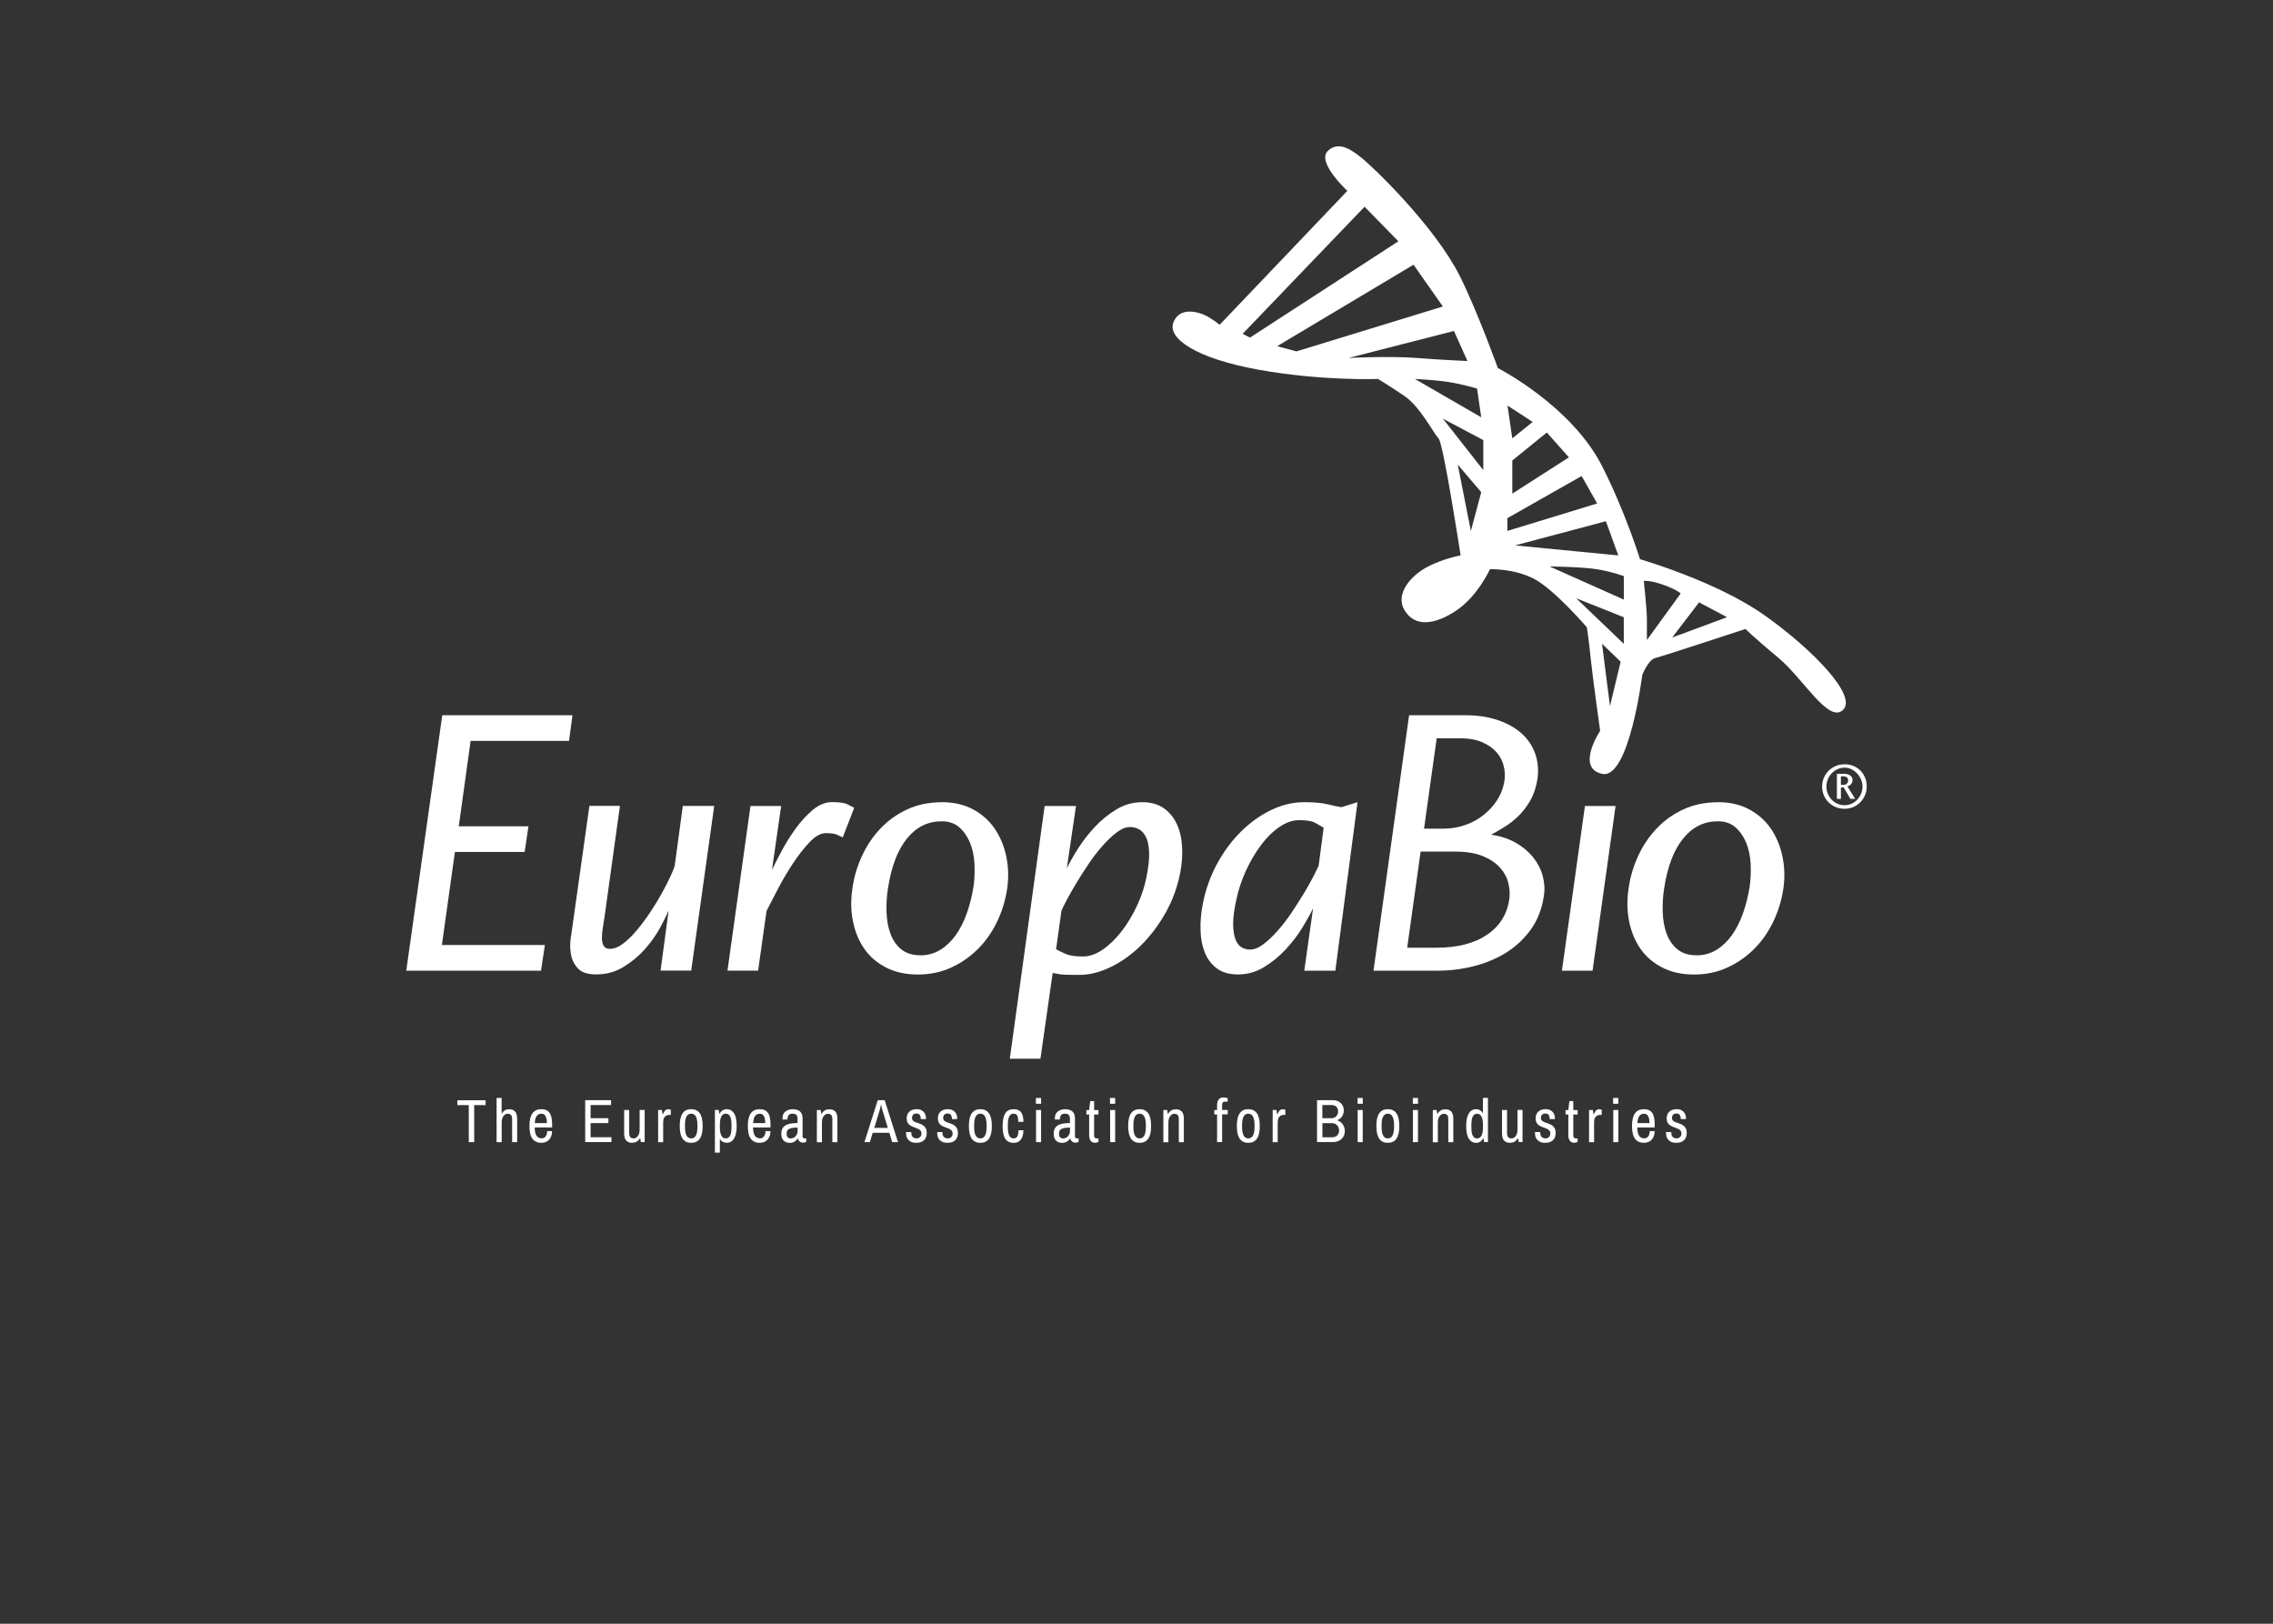 <?xml version="1.0" encoding="UTF-8"?><svg id="Capa_2" xmlns="http://www.w3.org/2000/svg" viewBox="0 0 420 300"><rect x="0" y="0" width="420" height="300" fill="#333333" stroke="none"/><defs><style>.cls-1{fill:none;}.cls-1,.cls-2{stroke-width:0px;}.cls-2{fill:#fff;}</style></defs><g id="Capa_1-2"><rect class="cls-1" x="60" y="-60" width="300" height="420" transform="translate(60 360) rotate(-90)"/><path class="cls-2" d="M99.98,179.34h-24.91l6.65-47.19h24.06l-.64,4.74h-18.18l-2.19,15.78h12.88l-.71,4.74h-12.88l-2.41,17.19h19.03l-.71,4.74Z"/><path class="cls-2" d="M114.55,148.91l-2.83,20.38c-.1.66-.2,1.34-.32,2.05-.12.71-.18,1.37-.18,1.98,0,.57.11,1.04.32,1.42.21.38.6.57,1.17.57.75,0,1.56-.32,2.41-.96s1.7-1.46,2.55-2.48c.85-1.01,1.67-2.12,2.48-3.33.8-1.2,1.52-2.38,2.16-3.54.64-1.16,1.17-2.19,1.59-3.11.43-.92.68-1.59.78-2.02l1.49-10.97h5.8l-4.25,30.42h-5.66l1.49-11.11c-.33.8-.86,1.88-1.59,3.22-.73,1.34-1.66,2.65-2.79,3.93-1.13,1.27-2.45,2.37-3.96,3.29s-3.18,1.38-5.02,1.38c-1.56,0-2.68-.35-3.36-1.06-.68-.71-1.12-1.56-1.31-2.55-.19-.99-.21-1.99-.07-3.01.14-1.01.26-1.83.35-2.44l3.11-22.08h5.66Z"/><path class="cls-2" d="M144.34,148.91l-1.7,11.82c.42-.9,1.01-2.05,1.77-3.47.75-1.42,1.62-2.79,2.58-4.14.97-1.34,2.03-2.5,3.18-3.47,1.15-.97,2.35-1.45,3.57-1.45,1.37,0,2.31.13,2.83.39.52.26.94.48,1.27.67l-2.12,5.45c-.38-.19-.77-.36-1.17-.53-.4-.16-1.05-.25-1.95-.25-.94,0-1.93.54-2.97,1.63-1.04,1.09-2.05,2.37-3.04,3.86-.99,1.49-1.92,3.05-2.79,4.71-.87,1.65-1.59,3.04-2.16,4.17l-1.56,11.04h-5.66l4.25-30.42h5.66Z"/><path class="cls-2" d="M174.06,148.21c2.17,0,4.07.44,5.7,1.31,1.63.87,2.95,2.03,3.96,3.47,1.01,1.44,1.73,3.1,2.16,4.99.43,1.89.52,3.82.28,5.8-.28,2.17-.87,4.23-1.77,6.19-.9,1.96-2.06,3.68-3.5,5.17-1.44,1.49-3.11,2.68-5.02,3.57-1.91.9-4,1.34-6.26,1.34s-4.16-.42-5.84-1.27c-1.67-.85-3.02-1.99-4.03-3.43-1.01-1.44-1.72-3.12-2.12-5.06-.4-1.93-.44-3.99-.11-6.16.28-2.03.86-4,1.73-5.91.87-1.91,2-3.61,3.4-5.09,1.39-1.49,3.04-2.68,4.95-3.57,1.91-.9,4.07-1.34,6.47-1.34ZM173.99,151.74c-2.55,0-4.68,1.06-6.4,3.18-1.72,2.12-2.89,5.17-3.5,9.13-.24,1.46-.33,2.94-.28,4.42.05,1.49.28,2.82.71,4,.43,1.18,1.08,2.15,1.98,2.9.9.75,2.1,1.13,3.61,1.13,1.32,0,2.52-.33,3.61-.99,1.08-.66,2.04-1.57,2.87-2.72.82-1.16,1.51-2.5,2.05-4.03.54-1.53.96-3.17,1.24-4.92.19-1.37.25-2.77.18-4.21-.07-1.44-.34-2.74-.81-3.89-.47-1.16-1.13-2.11-1.98-2.87-.85-.75-1.93-1.13-3.25-1.13Z"/><path class="cls-2" d="M193.02,148.91h5.8l-1.7,11.53c.47-.99,1.14-2.18,2.02-3.57.87-1.39,1.91-2.74,3.11-4.03,1.2-1.3,2.55-2.39,4.03-3.29,1.49-.9,3.08-1.34,4.78-1.34,1.6,0,2.92.37,3.96,1.1,1.04.73,1.84,1.7,2.41,2.9s.9,2.59.99,4.17c.09,1.58-.02,3.22-.35,4.92-.52,2.64-1.43,5.11-2.72,7.39-1.3,2.29-2.81,4.28-4.53,5.98-1.72,1.7-3.58,3.03-5.59,4-2.01.97-3.93,1.45-5.77,1.45-1.18,0-2.08-.01-2.69-.04-.61-.02-1.37-.13-2.26-.32l-2.26,15.85h-5.66l6.44-46.7ZM196.95,176.26c.73.31,1.78.46,3.15.46,1.23,0,2.46-.44,3.71-1.31,1.25-.87,2.42-2.02,3.5-3.43,1.08-1.41,2.03-2.99,2.83-4.74.8-1.74,1.37-3.47,1.7-5.17.38-1.89.54-3.43.49-4.63-.05-1.2-.25-2.15-.6-2.83-.35-.68-.79-1.16-1.31-1.42-.52-.26-1.06-.39-1.63-.39-.76,0-1.57.33-2.44.99-.87.66-1.76,1.5-2.65,2.51-.9,1.01-1.76,2.13-2.58,3.36-.83,1.23-1.58,2.41-2.26,3.54-.68,1.13-1.27,2.17-1.77,3.11-.5.94-.81,1.6-.96,1.98l-.99,7.08c.47.28,1.07.58,1.8.88Z"/><path class="cls-2" d="M246.73,179.34h-5.73l1.63-11.53c-.47.99-1.13,2.18-1.98,3.57-.85,1.39-1.88,2.74-3.08,4.03-1.2,1.3-2.55,2.39-4.03,3.29-1.49.9-3.08,1.34-4.78,1.34-1.6,0-2.9-.37-3.89-1.1-.99-.73-1.73-1.7-2.23-2.9-.49-1.2-.77-2.59-.81-4.17-.05-1.58.09-3.22.43-4.92.52-2.64,1.4-5.11,2.65-7.39,1.25-2.29,2.72-4.27,4.42-5.94,1.7-1.67,3.55-3,5.55-3.96,2-.97,4.04-1.45,6.12-1.45,1.84,0,3.28.13,4.32.39,1.04.26,1.89.44,2.55.53l2.97-.92-4.1,31.13ZM242.94,151.99c-.59-.31-1.55-.46-2.87-.46-1.23,0-2.45.42-3.68,1.27-1.23.85-2.36,1.97-3.4,3.36-1.04,1.39-1.96,2.96-2.76,4.7-.8,1.75-1.39,3.51-1.77,5.31-.42,1.89-.63,3.43-.6,4.63.02,1.2.18,2.15.46,2.83.28.68.66,1.16,1.13,1.42.47.26.99.39,1.56.39.75,0,1.57-.33,2.44-.99.87-.66,1.76-1.5,2.65-2.51.9-1.01,1.76-2.13,2.58-3.36.82-1.23,1.58-2.41,2.26-3.54.68-1.13,1.26-2.16,1.73-3.08.47-.92.8-1.59.99-2.02l.92-7c-.52-.33-1.07-.65-1.66-.95Z"/><path class="cls-2" d="M260.38,132.15h10.47c2.17,0,4.13.3,5.87.88,1.74.59,3.21,1.4,4.39,2.44,1.18,1.04,2.03,2.29,2.55,3.75.52,1.46.66,3.04.42,4.74-.24,1.51-.67,2.82-1.31,3.93-.64,1.11-1.37,2.06-2.19,2.87-.83.8-1.7,1.49-2.62,2.05s-1.73,1.04-2.44,1.41c1.7.24,3.19.72,4.49,1.45,1.3.73,2.37,1.62,3.22,2.65.85,1.04,1.45,2.18,1.8,3.43.35,1.25.44,2.49.25,3.71-.33,2.36-1.11,4.41-2.34,6.16-1.23,1.75-2.74,3.18-4.53,4.32-1.79,1.13-3.8,1.98-6.01,2.55-2.22.57-4.46.85-6.72.85h-11.89l6.58-47.19ZM274.89,172.62c2.36-1.65,3.7-3.91,4.03-6.79.09-.9.01-1.84-.25-2.83-.26-.99-.78-1.91-1.56-2.76-.78-.85-1.84-1.54-3.18-2.09-1.34-.54-3.03-.81-5.06-.81h-6.37l-2.48,17.76h5.38c3.96,0,7.12-.82,9.48-2.48ZM266.89,153.09c1.27,0,2.53-.21,3.79-.64,1.25-.42,2.37-1.03,3.36-1.8.99-.78,1.83-1.67,2.51-2.69.68-1.01,1.14-2.13,1.38-3.36.19-.94.18-1.91-.04-2.9-.21-.99-.65-1.88-1.31-2.65-.66-.78-1.56-1.42-2.69-1.91-1.13-.5-2.52-.74-4.17-.74h-4.25l-2.34,16.7h3.75Z"/><path class="cls-2" d="M288.61,179.34l4.25-30.42h5.66l-4.25,30.42h-5.66Z"/><path class="cls-2" d="M317.48,148.21c2.17,0,4.07.44,5.7,1.31,1.63.87,2.95,2.03,3.96,3.47,1.01,1.44,1.73,3.1,2.16,4.99.43,1.89.52,3.82.28,5.8-.28,2.17-.87,4.23-1.77,6.19-.9,1.96-2.06,3.68-3.5,5.17-1.44,1.49-3.11,2.68-5.02,3.57-1.91.9-4,1.34-6.26,1.34s-4.16-.42-5.84-1.27c-1.67-.85-3.02-1.99-4.03-3.43-1.01-1.44-1.72-3.12-2.12-5.06-.4-1.93-.44-3.99-.11-6.16.28-2.03.86-4,1.73-5.91.87-1.91,2-3.61,3.4-5.09,1.39-1.49,3.04-2.68,4.95-3.57,1.91-.9,4.07-1.34,6.47-1.34ZM317.41,151.74c-2.55,0-4.68,1.06-6.4,3.18-1.72,2.12-2.89,5.17-3.5,9.13-.24,1.46-.33,2.94-.28,4.42.05,1.49.28,2.82.71,4,.43,1.18,1.08,2.15,1.98,2.9.9.75,2.1,1.13,3.61,1.13,1.32,0,2.52-.33,3.61-.99,1.08-.66,2.04-1.57,2.87-2.72.82-1.16,1.51-2.5,2.05-4.03.54-1.53.96-3.17,1.24-4.92.19-1.37.25-2.77.18-4.21-.07-1.44-.34-2.74-.81-3.89-.47-1.16-1.13-2.11-1.98-2.87-.85-.75-1.93-1.13-3.25-1.13Z"/><path class="cls-2" d="M340.82,141.2c.59,0,1.14.1,1.64.31.5.21.94.49,1.3.86.37.37.65.8.86,1.3.21.5.31,1.05.31,1.65s-.11,1.11-.33,1.62c-.22.5-.51.94-.88,1.31-.37.37-.8.66-1.3.87s-1.03.31-1.6.31-1.1-.1-1.6-.31-.93-.49-1.31-.85c-.37-.36-.67-.8-.89-1.3-.22-.51-.33-1.05-.33-1.65s.11-1.14.33-1.64c.22-.5.51-.94.89-1.3s.81-.65,1.31-.86,1.03-.31,1.6-.31ZM340.82,141.84c-.47,0-.9.09-1.31.28-.4.19-.76.44-1.06.76-.3.32-.54.69-.71,1.11-.17.42-.26.86-.26,1.32s.09.91.26,1.33c.17.42.41.79.71,1.1.3.32.65.57,1.06.75.41.18.84.28,1.31.28s.88-.09,1.29-.27c.41-.18.76-.43,1.06-.75.3-.32.54-.68.71-1.1.18-.42.27-.87.27-1.34,0-.43-.09-.85-.26-1.26-.17-.41-.41-.79-.71-1.12-.3-.33-.65-.59-1.06-.8-.41-.2-.84-.3-1.3-.3ZM341.91,147.59l-1.24-2.11h-.51v2.11h-.74v-4.61h1.32c.5,0,.89.1,1.16.31s.41.49.41.85c0,.19-.04.35-.11.49-.07.14-.16.25-.27.35s-.21.16-.31.21-.19.08-.26.1l1.43,2.31h-.88ZM340.54,145.02c.31,0,.55-.08.71-.23.16-.16.25-.36.25-.62,0-.24-.08-.42-.25-.55-.16-.13-.4-.19-.71-.19h-.38v1.59h.38Z"/><path class="cls-2" d="M86.62,211.02v-6.84h-2.11v-.9h5.22v.9h-2.11v6.84h-.99Z"/><path class="cls-2" d="M91.76,211.02v-8.17h.93v2.85h.07c.15-.26.34-.46.56-.58.22-.12.48-.18.77-.18.44,0,.8.13,1.07.4.27.27.4.73.4,1.4v4.28h-.93v-4.21c0-.41-.08-.69-.23-.83-.15-.14-.36-.21-.6-.21-.29,0-.55.14-.77.43-.22.29-.33.69-.33,1.2v3.63h-.93Z"/><path class="cls-2" d="M100.08,211.15c-.74,0-1.3-.24-1.68-.73s-.57-1.28-.57-2.38.19-1.85.56-2.36.93-.75,1.68-.75c.65,0,1.14.22,1.46.65.33.43.49,1.15.49,2.14v.59h-3.22c0,.69.12,1.2.33,1.52.21.32.53.49.97.49.29,0,.53-.12.72-.36s.28-.56.28-.98h.91c0,.66-.18,1.19-.54,1.58-.36.39-.83.58-1.41.58ZM98.81,207.5h2.24c0-.56-.08-.99-.25-1.29s-.41-.44-.73-.44c-.41,0-.72.15-.91.43-.19.29-.31.72-.34,1.29Z"/><path class="cls-2" d="M108.13,211.02v-7.75h4.78v.9h-3.78v2.43h3.29v.9h-3.29v2.61h3.85v.9h-4.85Z"/><path class="cls-2" d="M116.8,211.15c-.44,0-.8-.13-1.07-.4-.27-.27-.4-.73-.4-1.39v-4.28h.93v4.21c0,.41.08.69.23.83.15.14.36.21.6.21.29,0,.55-.14.77-.43.22-.29.33-.69.33-1.2v-3.63h.93v5.94h-.7l-.12-.69h-.07c-.17.29-.37.5-.62.63-.25.13-.52.19-.81.19Z"/><path class="cls-2" d="M121.61,211.02v-5.94h.7l.12.78h.07c.08-.23.19-.43.35-.63.16-.19.38-.29.66-.29.13,0,.27.03.44.09v.96h-.3c-.2,0-.38.04-.55.13-.17.09-.3.23-.41.44-.1.2-.15.48-.15.84v3.63h-.93Z"/><path class="cls-2" d="M127.72,211.15c-.69,0-1.22-.25-1.58-.75-.36-.5-.54-1.29-.54-2.36s.18-1.85.54-2.36.89-.75,1.58-.75,1.22.25,1.58.75c.36.5.54,1.29.54,2.36s-.18,1.85-.54,2.36c-.36.5-.89.75-1.58.75ZM127.72,210.33c.38,0,.67-.17.86-.52.19-.35.29-.86.29-1.55v-.43c0-.69-.1-1.2-.29-1.55-.19-.35-.48-.52-.86-.52s-.67.17-.86.52c-.19.35-.29.86-.29,1.55v.43c0,.69.1,1.2.29,1.55.19.35.48.52.86.52Z"/><path class="cls-2" d="M132.1,212.97v-7.9h.7l.12.69h.06c.14-.27.33-.48.55-.62.23-.14.47-.21.75-.21.57,0,1.01.25,1.34.74.33.49.5,1.29.5,2.38,0,.72-.08,1.3-.24,1.76-.16.46-.37.8-.64,1.01s-.57.32-.9.32c-.29,0-.54-.06-.77-.17-.23-.12-.39-.28-.5-.48h-.06v2.47h-.93ZM134.09,210.33c.35,0,.62-.16.8-.48.18-.32.27-.85.27-1.59v-.43c0-.74-.09-1.27-.27-1.59-.18-.32-.44-.48-.8-.48s-.62.17-.8.52c-.18.35-.27.86-.27,1.55v.43c0,.69.09,1.2.27,1.55.18.35.44.52.8.52Z"/><path class="cls-2" d="M140.43,211.15c-.74,0-1.3-.24-1.68-.73-.38-.49-.57-1.28-.57-2.38s.19-1.85.56-2.36.93-.75,1.68-.75c.65,0,1.14.22,1.46.65.33.43.49,1.15.49,2.14v.59h-3.22c0,.69.12,1.2.33,1.52.21.32.53.49.97.49.29,0,.53-.12.72-.36s.28-.56.28-.98h.91c0,.66-.18,1.19-.54,1.58-.36.39-.83.58-1.41.58ZM139.16,207.5h2.24c0-.56-.08-.99-.25-1.29s-.41-.44-.73-.44c-.41,0-.72.15-.91.43-.19.29-.31.72-.34,1.29Z"/><path class="cls-2" d="M145.93,211.15c-.14,0-.31-.02-.49-.06-.18-.04-.35-.12-.51-.24-.16-.12-.3-.28-.4-.5-.11-.22-.16-.51-.16-.87,0-.55.13-.97.39-1.25.26-.28.62-.48,1.07-.58.45-.11.97-.16,1.54-.16v-.77c0-.29-.06-.52-.19-.69s-.38-.27-.75-.27c-.35,0-.59.1-.72.3-.13.2-.2.41-.2.64v.14h-.91s-.01-.08-.01-.11v-.14c0-.54.18-.95.54-1.23.36-.28.82-.42,1.37-.42.6,0,1.05.15,1.35.43.3.29.45.7.45,1.23v3.33c0,.14.03.24.1.31s.14.09.21.09h.36v.64c-.05.03-.13.06-.23.09s-.23.05-.38.05c-.24,0-.44-.07-.6-.2-.16-.14-.27-.31-.33-.53h-.06c-.15.24-.35.43-.6.57-.25.14-.53.21-.84.21ZM146.14,210.33c.2,0,.39-.05.58-.16.19-.11.34-.27.47-.49s.19-.49.19-.81v-.54c-.41,0-.76.03-1.07.08-.31.06-.54.16-.71.32-.17.16-.25.39-.25.7,0,.34.07.57.21.71.14.13.34.2.59.2Z"/><path class="cls-2" d="M150.94,211.02v-5.94h.7l.12.69h.07c.17-.29.37-.5.62-.63.25-.13.52-.19.81-.19.44,0,.8.13,1.07.4.27.27.4.73.4,1.4v4.28h-.93v-4.21c0-.41-.08-.69-.23-.83-.15-.14-.36-.21-.6-.21-.29,0-.55.14-.77.43-.22.29-.33.69-.33,1.2v3.63h-.93Z"/><path class="cls-2" d="M159.73,211.02l2.46-7.75h1.28l2.46,7.75h-1.07l-.53-1.73h-3.07l-.53,1.73h-.99ZM161.53,208.39h2.52l-1.05-3.45c-.02-.09-.05-.2-.08-.34-.03-.14-.06-.31-.1-.52h-.04c-.04.22-.07.4-.1.53-.03.14-.05.24-.08.33l-1.06,3.45Z"/><path class="cls-2" d="M169.33,211.15c-.45,0-.82-.08-1.1-.25-.28-.17-.49-.39-.62-.65-.13-.26-.19-.54-.19-.84,0-.08,0-.14,0-.18,0-.04,0-.06,0-.07h.97v.11c0,.37.09.64.28.81.19.17.42.25.69.25.24,0,.45-.08.63-.23s.27-.37.27-.66c0-.25-.07-.44-.2-.58s-.3-.25-.5-.34c-.2-.09-.42-.17-.66-.25-.23-.08-.45-.18-.66-.3-.2-.12-.37-.29-.5-.5s-.2-.5-.2-.85.08-.66.23-.91c.15-.25.37-.45.64-.58.28-.14.61-.2.98-.2s.68.07.93.22c.25.15.44.34.58.59.13.25.2.52.2.81,0,.04,0,.08,0,.12,0,.05,0,.08,0,.09h-.96v-.1c0-.23-.06-.45-.17-.64-.12-.19-.33-.29-.65-.29-.22,0-.39.05-.5.14-.12.09-.2.2-.24.32-.04.12-.06.24-.06.36,0,.22.07.39.2.51.13.12.3.22.5.29.2.08.42.15.66.23.23.08.45.18.66.31.2.13.37.3.5.53.13.22.2.52.2.89,0,.42-.08.77-.25,1.04-.17.27-.39.47-.67.6-.28.13-.61.19-.98.19Z"/><path class="cls-2" d="M175.09,211.15c-.45,0-.82-.08-1.1-.25-.28-.17-.49-.39-.62-.65-.13-.26-.19-.54-.19-.84,0-.08,0-.14,0-.18,0-.04,0-.06,0-.07h.97v.11c0,.37.09.64.28.81.19.17.42.25.69.25.24,0,.45-.08.63-.23s.27-.37.27-.66c0-.25-.07-.44-.2-.58s-.3-.25-.5-.34c-.2-.09-.42-.17-.66-.25-.23-.08-.45-.18-.66-.3-.2-.12-.37-.29-.5-.5s-.2-.5-.2-.85.08-.66.23-.91c.15-.25.37-.45.64-.58.28-.14.61-.2.98-.2s.68.07.93.22c.25.15.44.34.58.59.13.25.2.52.2.81,0,.04,0,.08,0,.12,0,.05,0,.08,0,.09h-.96v-.1c0-.23-.06-.45-.17-.64-.12-.19-.33-.29-.65-.29-.22,0-.39.05-.5.14-.12.09-.2.2-.24.32-.04.12-.06.24-.06.36,0,.22.07.39.2.51.13.12.3.22.5.29.2.08.42.15.66.23.23.08.45.18.66.31.2.13.37.3.5.53.13.22.2.52.2.89,0,.42-.08.77-.25,1.04-.17.27-.39.47-.67.6-.28.13-.61.19-.98.19Z"/><path class="cls-2" d="M181.15,211.15c-.69,0-1.22-.25-1.58-.75-.36-.5-.54-1.29-.54-2.36s.18-1.85.54-2.36.89-.75,1.58-.75,1.22.25,1.58.75.54,1.29.54,2.36-.18,1.85-.54,2.36c-.36.5-.89.75-1.58.75ZM181.15,210.33c.38,0,.67-.17.86-.52.19-.35.29-.86.29-1.55v-.43c0-.69-.1-1.2-.29-1.55-.19-.35-.48-.52-.86-.52s-.67.17-.86.52c-.19.35-.29.86-.29,1.55v.43c0,.69.1,1.2.29,1.55.19.35.48.52.86.52Z"/><path class="cls-2" d="M187.29,211.15c-.7,0-1.21-.25-1.54-.75-.33-.5-.49-1.29-.49-2.36s.17-1.85.5-2.36c.33-.5.84-.75,1.54-.75.65,0,1.11.2,1.39.6.28.4.42.98.42,1.74h-.96c0-.51-.06-.89-.18-1.14-.12-.25-.35-.37-.68-.37-.37,0-.64.17-.81.52-.17.35-.25.86-.25,1.55v.43c0,.69.08,1.2.25,1.55.17.35.44.52.81.52.33,0,.57-.13.7-.39.13-.26.2-.63.2-1.12h.92c0,.41-.06.8-.18,1.15-.12.35-.31.64-.58.86-.27.22-.62.33-1.06.33Z"/><path class="cls-2" d="M191.41,203.93v-1.07h.96v1.07h-.96ZM191.44,211.02v-5.94h.93v5.94h-.93Z"/><path class="cls-2" d="M196.26,211.15c-.14,0-.31-.02-.49-.06-.18-.04-.35-.12-.51-.24-.16-.12-.3-.28-.4-.5-.11-.22-.16-.51-.16-.87,0-.55.13-.97.39-1.25.26-.28.62-.48,1.07-.58.45-.11.97-.16,1.54-.16v-.77c0-.29-.06-.52-.19-.69s-.38-.27-.75-.27c-.35,0-.59.1-.72.3-.13.2-.2.41-.2.64v.14h-.91s-.01-.08-.01-.11v-.14c0-.54.18-.95.54-1.23.36-.28.82-.42,1.37-.42.6,0,1.05.15,1.35.43.3.29.45.7.45,1.23v3.33c0,.14.03.24.1.31s.14.09.21.09h.36v.64c-.05.03-.13.06-.23.09s-.23.05-.38.05c-.24,0-.44-.07-.6-.2-.16-.14-.27-.31-.33-.53h-.06c-.15.24-.35.43-.6.57-.25.14-.53.21-.84.21ZM196.47,210.33c.2,0,.39-.05.58-.16.19-.11.34-.27.47-.49s.19-.49.19-.81v-.54c-.41,0-.76.03-1.07.08-.31.06-.54.16-.71.32-.17.16-.25.39-.25.7,0,.34.07.57.21.71.14.13.34.2.59.2Z"/><path class="cls-2" d="M202.32,211.13c-.27,0-.48-.07-.64-.2-.15-.14-.26-.31-.33-.51-.06-.21-.1-.42-.1-.65v-3.86h-.51v-.82h.51l.2-1.65h.72v1.65h.8v.82h-.8v3.89c0,.36.18.54.53.54h.27v.64c-.08.04-.18.08-.3.11-.13.03-.25.04-.36.04Z"/><path class="cls-2" d="M205.1,203.93v-1.07h.96v1.07h-.96ZM205.13,211.02v-5.94h.93v5.94h-.93Z"/><path class="cls-2" d="M210.58,211.15c-.69,0-1.22-.25-1.58-.75-.36-.5-.54-1.29-.54-2.36s.18-1.85.54-2.36c.36-.5.89-.75,1.58-.75s1.22.25,1.58.75.54,1.29.54,2.36-.18,1.85-.54,2.36c-.36.5-.89.75-1.58.75ZM210.58,210.33c.38,0,.67-.17.86-.52.19-.35.29-.86.29-1.55v-.43c0-.69-.1-1.2-.29-1.55-.19-.35-.48-.52-.86-.52s-.67.17-.86.52c-.19.35-.29.86-.29,1.55v.43c0,.69.1,1.2.29,1.55.19.35.48.52.86.52Z"/><path class="cls-2" d="M214.96,211.02v-5.94h.7l.12.69h.07c.17-.29.37-.5.62-.63.25-.13.52-.19.81-.19.44,0,.8.13,1.07.4.27.27.4.73.4,1.4v4.28h-.93v-4.21c0-.41-.08-.69-.23-.83-.15-.14-.36-.21-.6-.21-.29,0-.55.14-.77.43-.22.29-.33.69-.33,1.2v3.63h-.93Z"/><path class="cls-2" d="M224.89,211.02v-5.12h-.52v-.82h.52v-.95c0-.23.04-.44.11-.66.07-.21.19-.38.36-.51.17-.13.4-.2.71-.2.13,0,.27.01.42.04s.26.06.36.1v.64h-.5c-.35,0-.53.18-.53.54v.99h1.03v.82h-1.03v5.12h-.93Z"/><path class="cls-2" d="M230.66,211.15c-.69,0-1.22-.25-1.58-.75-.36-.5-.54-1.29-.54-2.36s.18-1.85.54-2.36.89-.75,1.58-.75,1.22.25,1.58.75.54,1.29.54,2.36-.18,1.85-.54,2.36c-.36.5-.89.75-1.58.75ZM230.66,210.33c.38,0,.67-.17.86-.52.19-.35.29-.86.29-1.55v-.43c0-.69-.1-1.2-.29-1.55-.19-.35-.48-.52-.86-.52s-.67.17-.86.52c-.19.35-.29.86-.29,1.55v.43c0,.69.1,1.2.29,1.55.19.35.48.52.86.52Z"/><path class="cls-2" d="M235.16,211.02v-5.94h.7l.12.78h.07c.08-.23.19-.43.35-.63.16-.19.38-.29.66-.29.13,0,.27.03.44.09v.96h-.3c-.2,0-.38.04-.55.13-.17.09-.3.23-.41.44-.1.2-.15.48-.15.84v3.63h-.93Z"/><path class="cls-2" d="M243.36,211.02v-7.75h2.94c.38,0,.73.08,1.03.24s.54.38.71.66c.17.28.26.62.26,1,0,.44-.12.82-.34,1.13-.23.31-.51.53-.84.65v.05c.38.12.71.35.97.7.26.35.4.77.4,1.26,0,.44-.1.81-.3,1.11s-.46.54-.79.7c-.33.16-.69.24-1.09.24h-2.94ZM244.35,206.6h1.65c.38,0,.68-.12.91-.37s.34-.53.34-.85c0-.41-.11-.71-.33-.91-.22-.2-.5-.3-.86-.3h-1.72v2.43ZM244.35,210.12h1.81c.37,0,.67-.11.91-.33.24-.22.36-.54.36-.95,0-.35-.12-.66-.36-.93s-.57-.4-.98-.4h-1.74v2.61Z"/><path class="cls-2" d="M250.85,203.93v-1.07h.96v1.07h-.96ZM250.87,211.02v-5.94h.93v5.94h-.93Z"/><path class="cls-2" d="M256.44,211.15c-.69,0-1.22-.25-1.58-.75-.36-.5-.54-1.29-.54-2.36s.18-1.85.54-2.36.89-.75,1.58-.75,1.22.25,1.58.75.54,1.29.54,2.36-.18,1.85-.54,2.36c-.36.5-.89.75-1.58.75ZM256.44,210.33c.38,0,.67-.17.86-.52.19-.35.29-.86.29-1.55v-.43c0-.69-.1-1.2-.29-1.55-.19-.35-.48-.52-.86-.52s-.67.17-.86.52c-.19.35-.29.86-.29,1.55v.43c0,.69.1,1.2.29,1.55.19.35.48.52.86.52Z"/><path class="cls-2" d="M261.06,203.93v-1.07h.96v1.07h-.96ZM261.08,211.02v-5.94h.93v5.94h-.93Z"/><path class="cls-2" d="M264.75,211.02v-5.94h.7l.12.69h.07c.17-.29.37-.5.62-.63.25-.13.52-.19.81-.19.44,0,.8.13,1.07.4.27.27.4.73.4,1.4v4.28h-.93v-4.21c0-.41-.08-.69-.23-.83-.15-.14-.36-.21-.6-.21-.29,0-.55.14-.77.43-.22.29-.33.69-.33,1.2v3.63h-.93Z"/><path class="cls-2" d="M272.76,211.15c-.56,0-1.01-.25-1.34-.74-.33-.49-.5-1.29-.5-2.38,0-.72.08-1.31.24-1.77s.37-.79.64-1.01c.27-.21.57-.32.89-.32.29,0,.54.06.77.19.23.12.39.3.49.51h.06v-2.79h.93v8.17h-.7l-.12-.69h-.06c-.14.27-.33.48-.55.62s-.47.21-.75.21ZM272.95,210.33c.35,0,.62-.17.8-.52.18-.35.27-.86.27-1.55v-.38c0-.7-.09-1.23-.27-1.58-.18-.35-.44-.53-.8-.53s-.62.16-.8.48c-.18.32-.27.85-.27,1.59v.43c0,.74.09,1.27.27,1.59.18.32.44.48.8.48Z"/><path class="cls-2" d="M279.01,211.15c-.44,0-.8-.13-1.07-.4-.27-.27-.4-.73-.4-1.39v-4.28h.93v4.21c0,.41.08.69.23.83.15.14.36.21.6.21.29,0,.55-.14.77-.43.22-.29.33-.69.33-1.2v-3.63h.93v5.94h-.7l-.12-.69h-.07c-.17.29-.37.5-.62.63-.25.13-.52.19-.81.19Z"/><path class="cls-2" d="M285.54,211.15c-.45,0-.82-.08-1.1-.25-.28-.17-.49-.39-.62-.65-.13-.26-.19-.54-.19-.84,0-.08,0-.14,0-.18,0-.04,0-.06,0-.07h.97v.11c0,.37.09.64.28.81.19.17.42.25.69.25.24,0,.45-.08.63-.23s.27-.37.27-.66c0-.25-.07-.44-.2-.58s-.3-.25-.5-.34c-.2-.09-.42-.17-.66-.25-.23-.08-.45-.18-.66-.3-.2-.12-.37-.29-.5-.5s-.2-.5-.2-.85.08-.66.23-.91c.15-.25.37-.45.64-.58.28-.14.61-.2.98-.2s.68.07.93.22c.25.15.44.34.58.59.13.25.2.52.2.81,0,.04,0,.08,0,.12,0,.05,0,.08,0,.09h-.96v-.1c0-.23-.06-.45-.17-.64-.12-.19-.33-.29-.65-.29-.22,0-.39.05-.5.14-.12.09-.2.2-.24.32-.04.12-.06.24-.06.36,0,.22.07.39.2.51.13.12.3.22.5.29.2.08.42.15.66.23.23.08.45.18.66.31.2.13.37.3.5.53.13.22.2.52.2.89,0,.42-.08.77-.25,1.04-.17.27-.39.47-.67.6-.28.13-.61.19-.98.19Z"/><path class="cls-2" d="M290.86,211.13c-.27,0-.48-.07-.64-.2-.15-.14-.26-.31-.33-.51-.06-.21-.1-.42-.1-.65v-3.86h-.51v-.82h.51l.2-1.65h.72v1.65h.8v.82h-.8v3.89c0,.36.18.54.53.54h.27v.64c-.08.04-.18.08-.3.11-.13.03-.25.04-.36.04Z"/><path class="cls-2" d="M293.62,211.02v-5.94h.7l.12.78h.07c.08-.23.19-.43.35-.63.16-.19.38-.29.66-.29.13,0,.27.03.44.09v.96h-.3c-.2,0-.38.04-.55.13-.17.09-.3.23-.41.44-.1.2-.15.48-.15.84v3.63h-.93Z"/><path class="cls-2" d="M298.07,203.93v-1.07h.96v1.07h-.96ZM298.1,211.02v-5.94h.93v5.94h-.93Z"/><path class="cls-2" d="M303.81,211.15c-.74,0-1.3-.24-1.68-.73s-.57-1.28-.57-2.38.19-1.85.56-2.36.93-.75,1.68-.75c.65,0,1.14.22,1.46.65.33.43.49,1.15.49,2.14v.59h-3.22c0,.69.12,1.2.33,1.52.21.32.53.49.97.49.29,0,.53-.12.72-.36s.28-.56.28-.98h.91c0,.66-.18,1.19-.54,1.58-.36.39-.83.58-1.41.58ZM302.55,207.5h2.24c0-.56-.08-.99-.25-1.29s-.41-.44-.73-.44c-.41,0-.72.15-.91.43-.19.29-.31.72-.34,1.29Z"/><path class="cls-2" d="M309.76,211.15c-.45,0-.82-.08-1.1-.25-.28-.17-.49-.39-.62-.65-.13-.26-.19-.54-.19-.84,0-.08,0-.14,0-.18,0-.04,0-.06,0-.07h.97v.11c0,.37.09.64.28.81.19.17.42.25.69.25.24,0,.45-.08.63-.23s.27-.37.27-.66c0-.25-.07-.44-.2-.58s-.3-.25-.5-.34c-.2-.09-.42-.17-.66-.25-.23-.08-.45-.18-.66-.3-.2-.12-.37-.29-.5-.5s-.2-.5-.2-.85.08-.66.23-.91c.15-.25.37-.45.64-.58.28-.14.61-.2.98-.2s.68.07.93.22c.25.15.44.34.58.59.13.25.2.52.2.81,0,.04,0,.08,0,.12,0,.05,0,.08,0,.09h-.96v-.1c0-.23-.06-.45-.17-.64-.12-.19-.33-.29-.65-.29-.22,0-.39.05-.5.14-.12.09-.2.2-.24.32-.04.12-.06.24-.06.36,0,.22.07.39.2.51.13.12.3.22.5.29.2.08.42.15.66.23.23.08.45.18.66.31.2.13.37.3.5.53.13.22.2.52.2.89,0,.42-.08.77-.25,1.04-.17.27-.39.47-.67.6-.28.13-.61.19-.98.19Z"/><path class="cls-2" d="M326,113.65c-8.8-6.25-22.96-10.33-22.96-10.33,0,0-2.72-8.77-7.02-17.22-5.67-11.16-19.25-18.1-19.25-18.1,0,0-3.77-10.47-6.99-16.92-4.7-9.4-16.29-20.42-18.14-21.88-1.71-1.35-4.25-3.35-6.32-1.28-2.07,2.07,3.64,7.34,3.64,7.34l-23.6,24.75s-1.47-1.21-2.74-1.79-4.66-1.59-5.8,1.34c-1.15,2.93,4.08,6.63,15.69,8.74,11.61,2.11,22.13,1.72,22.13,1.72,0,0,1.91,1.15,4.85,3.13,2.93,1.98,5.42,6.95,6.32,7.85s4.08,21.62,4.08,21.62c0,0-3,.51-6,2.04-3,1.53-6.25,4.98-4.34,8.12,1.91,3.15,5.61,2.66,9.57,0,3.95-2.66,6.19-7.61,6.19-7.61,0,0,4.4-.19,8.17,1.79,3.76,1.98,9.73,8.93,9.73,8.93,0,0,.29,1.59.67,5.36.38,3.76,1.79,13.78,1.79,13.78,0,0-4.59,6.89.38,7.95,4.98,1.06,7.4-18.25,7.4-18.25,0,0,1.08-2.84,2.42-3.16,1.34-.32,16.65-5.36,16.65-5.36,0,0,1.59,1.59,6.12,5.36,4.53,3.76,9.28,12.22,11.93,9.57,2.65-2.65-5.74-11.23-14.54-17.48ZM230.96,62.37l-1.34-.7,22.52-23.47,6.25,6.38-27.43,17.8ZM235.99,63.96l25.2-15.05,5.42,7.72-27.05,8.29-3.57-.96ZM249.2,66.13l19.46-4.98,2.49,5.55s-4.66-.19-9.5-.57c-4.85-.38-12.44,0-12.44,0ZM261.45,70.02s4.59.19,7.4.77c2.81.57,4.08,1.02,4.08,1.02l.77,5.29-12.25-7.08ZM271.78,98.09l-2.42-12.25,4.34,5.1-1.91,7.14ZM274.08,86.86l-7.46-9.5,7.46,3.95v5.55ZM289.9,84.5l-10.46,6.7v-6.12l6.38-5.17,4.08,4.59ZM283.2,77.96l-3.76,3.03-.89-6.06,4.66,3.03ZM278.54,95.73l13.71-7.78,2.87,5.07-16.59,5.07v-2.36ZM279.95,100.77l16.78-4.47,2.3,6.32-19.07-1.85ZM297.49,130.49l-1.47-11.55,3.44,3.32-1.98,8.23ZM300.04,118.95l-8.8-8.42,8.8,3.51v4.91ZM300.04,110.78l-13.71-6.12s5.93.06,8.74.51c2.81.45,4.98,1.28,4.98,1.28v4.34ZM304.31,118.25v-3.89c0-1.72-.57-7.02-.57-7.02,0,0,.96-.19,3.41.64,2.46.83,3.41,1.66,3.41,1.66l-6.25,8.61ZM308.97,117.8l4.98-6.51,5.17,2.74-10.14,3.76Z"/></g></svg>